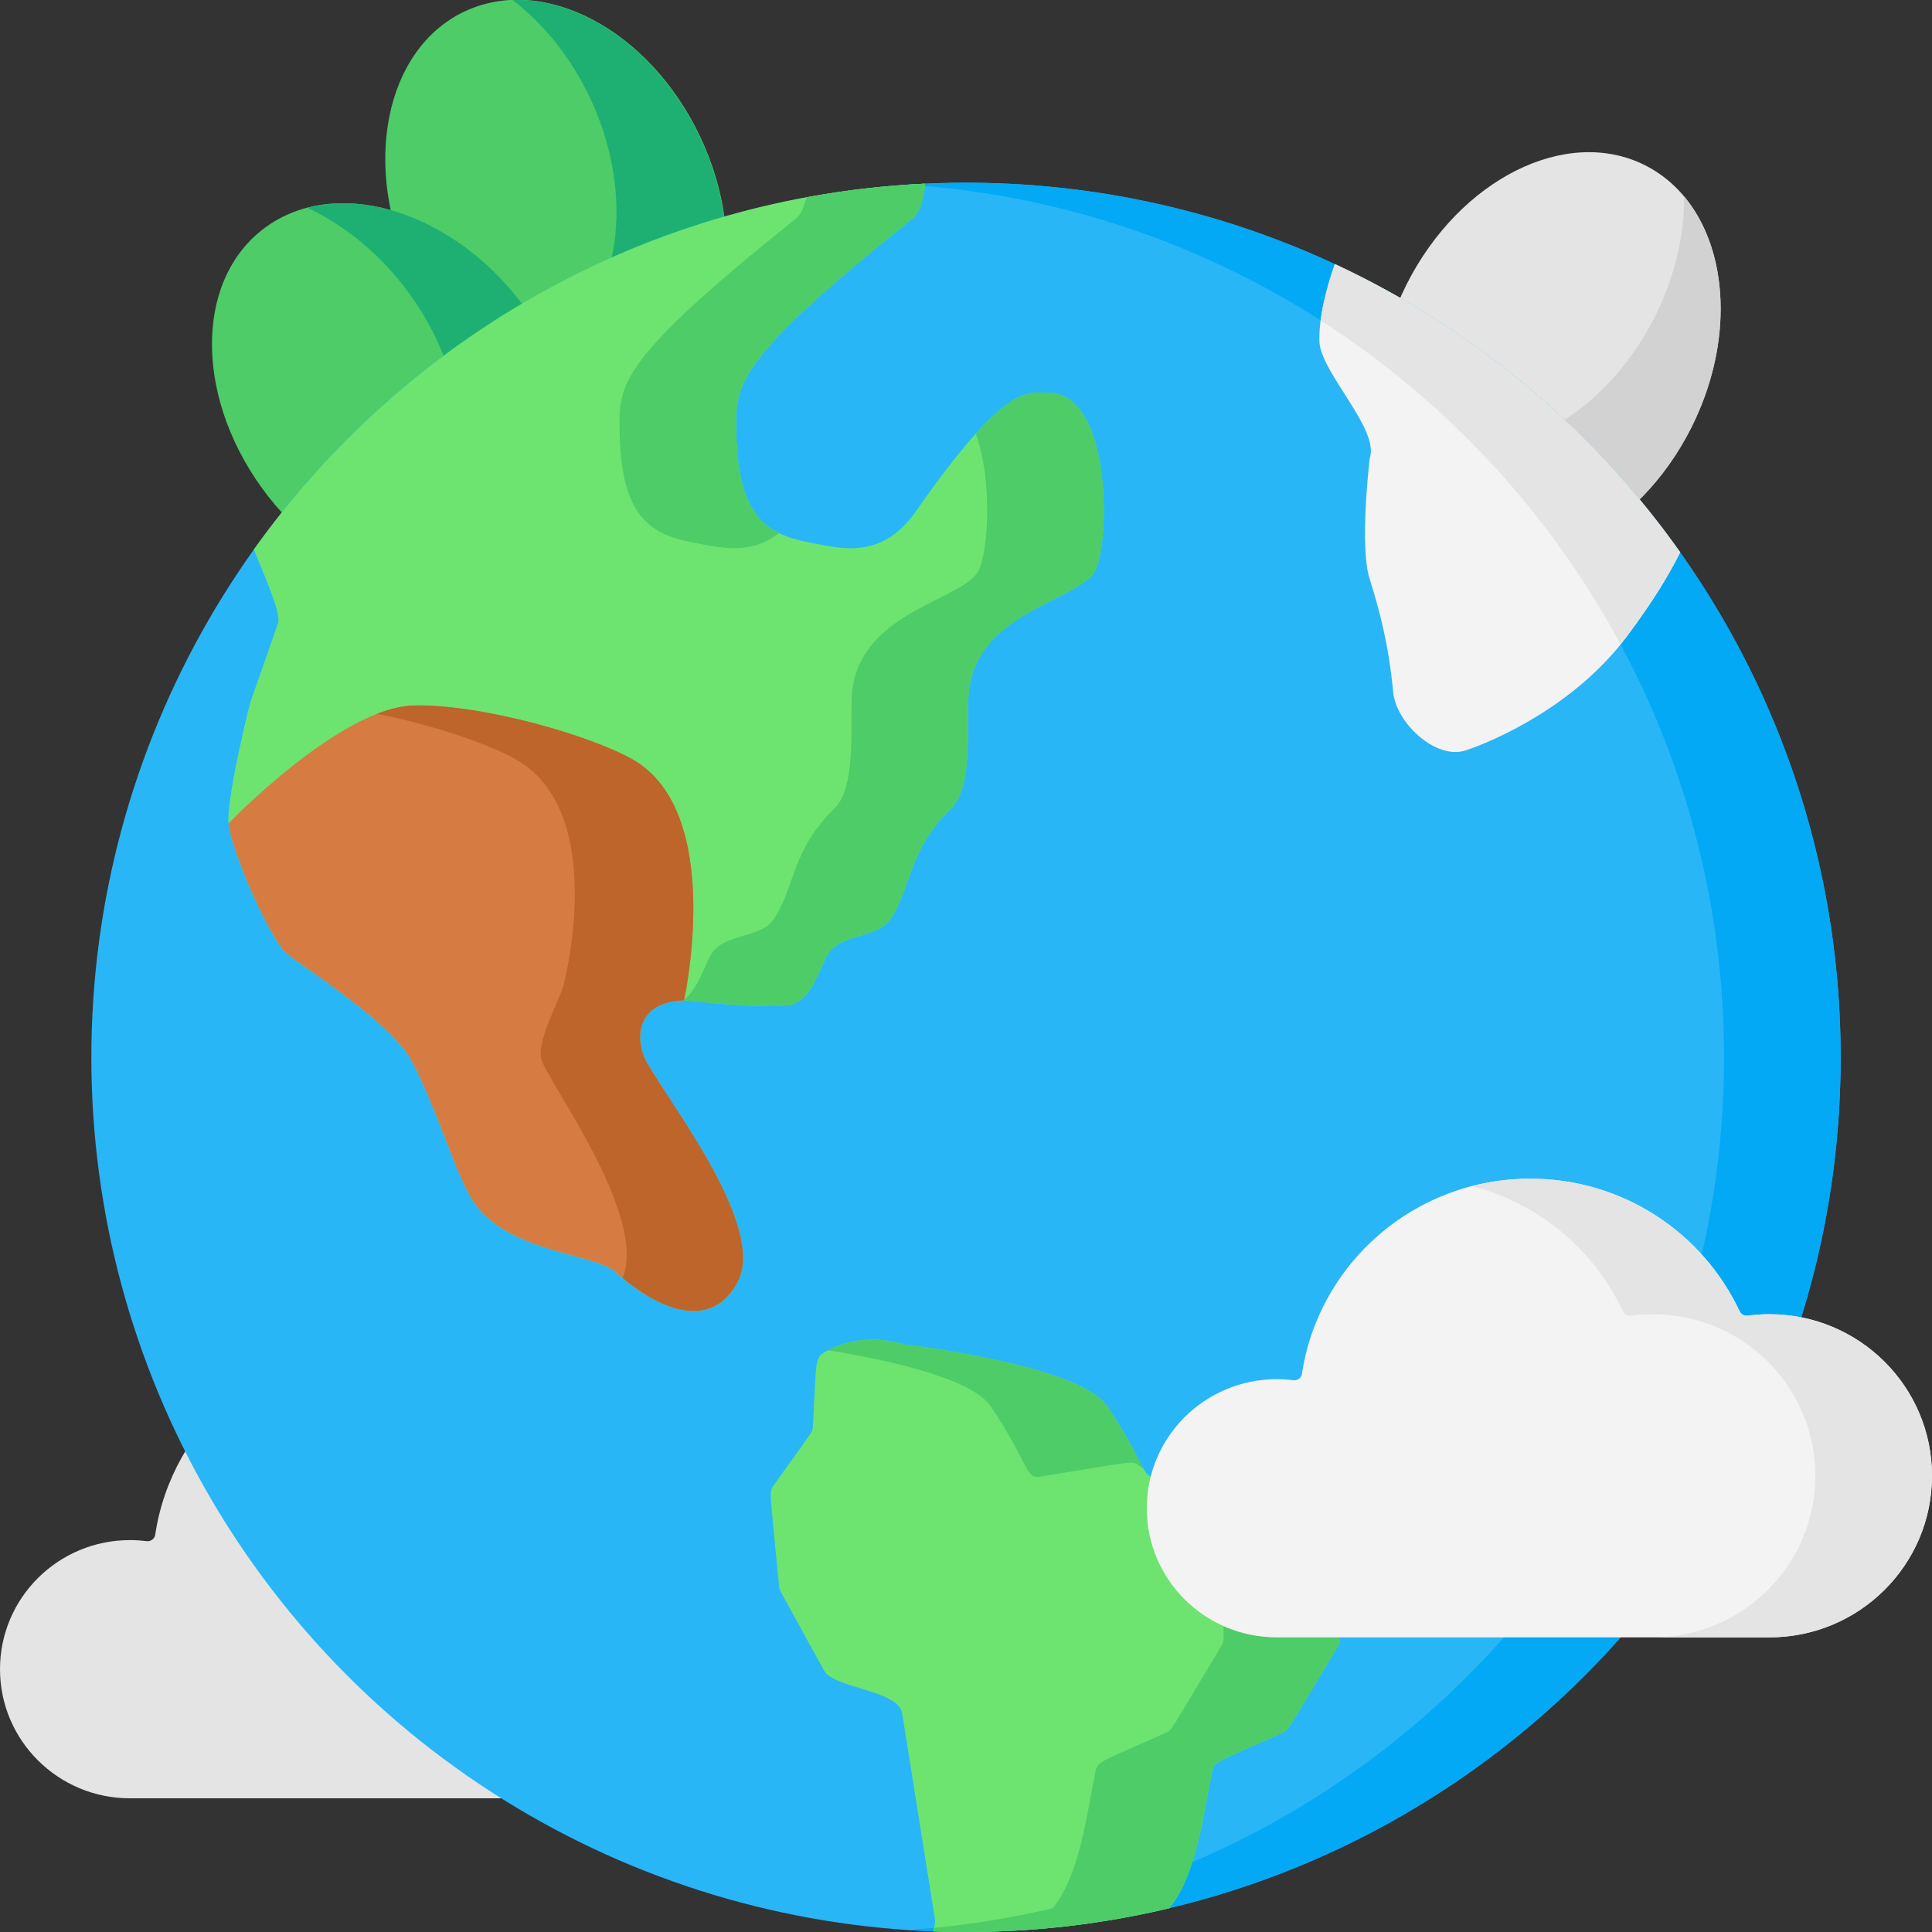 <svg id="Layer_1" enable-background="new 0 0 512 512" height="512" viewBox="0 0 512 512" width="512" xmlns="http://www.w3.org/2000/svg"><rect x="0" y="0" width="512" height="512" fill="#333333" stroke="none"/><g><path d="m164.995 390.931c-1.961 0-3.89.137-5.78.392-.887.12-1.733-.379-2.113-1.19-9.738-20.745-30.914-35.125-55.474-35.125-30.687 0-56.093 22.447-60.5 51.714-.166 1.101-1.196 1.846-2.3 1.704-1.438-.185-2.902-.282-4.39-.282-19.02.001-34.438 15.319-34.438 34.214s15.418 34.213 34.438 34.213h130.558c23.804 0 43.101-19.171 43.101-42.82s-19.298-42.82-43.102-42.82z" fill="#e4e4e4"/><ellipse cx="147.263" cy="54.301" fill="#4dcc68" rx="42.228" ry="56.647" transform="matrix(.904 -.429 .429 .904 -9.061 68.364)"/><path d="m185.415 36.2c-10.812-22.787-31.075-36.829-49.564-36.178 8.136 6.234 15.348 15.042 20.452 25.801 13.41 28.266 7.2 59.284-13.871 69.28-4.083 1.937-8.426 2.942-12.87 3.099 13.24 10.144 28.93 13.47 41.981 7.278 21.072-9.996 27.282-41.014 13.872-69.28z" fill="#1eb073"/><ellipse cx="410.475" cy="94.38" fill="#e4e4e4" rx="56.647" ry="42.228" transform="matrix(.45 -.893 .893 .45 141.468 418.466)"/><path d="m448.185 113.383c11.351-22.524 9.995-47.139-1.87-61.334.074 10.25-2.452 21.35-7.811 31.984-14.079 27.938-42.376 42.079-63.203 31.583-4.036-2.034-7.495-4.844-10.347-8.257.121 16.679 7.128 31.106 20.028 37.607 20.827 10.496 49.124-3.644 63.203-31.583z" fill="#d2d2d2"/><ellipse cx="104.324" cy="105.55" fill="#4dcc68" rx="42.228" ry="56.647" transform="matrix(.789 -.615 .615 .789 -42.846 86.433)"/><path d="m137.631 79.591c-15.506-19.894-38.336-29.196-56.241-24.542 9.297 4.317 18.25 11.347 25.571 20.74 19.233 24.676 19.912 56.302 1.518 70.639-3.565 2.779-7.585 4.703-11.889 5.822 15.128 7.024 31.166 6.86 42.56-2.02 18.393-14.338 17.713-45.964-1.519-70.639z" fill="#1eb073"/><circle cx="256" cy="280.208" fill="#29b6f6" r="231.79"/><path d="m256 48.419c-5.194 0-10.344.189-15.453.525 120.808 7.954 216.338 108.445 216.338 231.264s-95.53 223.31-216.338 231.264c5.109.336 10.259.525 15.453.525 128.015 0 231.791-103.776 231.791-231.789s-103.776-231.789-231.791-231.789z" fill="#03a9f4"/><path d="m354.611 436.159c-13.876 23.055-13.052 22.283-14.773 23.055-17.225 7.726-18.038 7.438-18.646 10.312-2.091 10.003-3.935 27.186-11.311 36.169-17.286 4.131-35.325 6.305-53.878 6.305-2.926 0-5.831-.051-8.726-.154.391-1.36.618-2.472.505-3.152l-8.705-54.702c-.958-6.068-18.131-6.614-20.676-11.26-12.609-22.942-11.827-21.211-11.94-22.458-2.369-25.126-2.771-24.796-1.453-26.64 10.642-14.865 10.322-14.031 10.425-15.7.927-16.318.33-18.059 3.132-19.615 10.467-5.851 20.089-2.205 21.222-1.999 0 0 46.173 5.285 53.621 16.318 10.58 15.659 9.066 19.336 13.145 18.687 25.219-4.059 24.23-4.337 26.177-2.946 20.861 14.927 21.387 14.546 21.49 17.451 1.082 30.143 1.308 28.794.391 30.329z" fill="#6de470"/><g fill="#4dcc68"><path d="m262.503 372.638c10.58 15.659 9.066 19.336 13.145 18.687 25.219-4.059 24.23-4.337 26.177-2.946.419.3.816.583 1.219.871-1.45-2.525-3.524-7.567-9.636-16.612-7.448-11.033-53.621-16.318-53.621-16.318-1.099-.2-10.178-3.606-20.267 1.514 14.107 2.282 37.826 7.165 42.983 14.804z"/><path d="m354.22 405.83c-.103-2.905-.628-2.524-21.49-17.451-1.947-1.391-.958-1.113-26.177 2.946-.184.029-.353.046-.516.057 16.711 11.877 17.182 11.753 17.277 14.448 1.082 30.143 1.308 28.793.391 30.328-13.877 23.055-13.052 22.283-14.773 23.055-17.225 7.726-18.038 7.438-18.646 10.312-2.091 10.003-3.935 27.186-11.311 36.169-10.234 2.446-20.737 4.186-31.448 5.215-.073.296-.156.608-.25.935 2.895.103 5.8.154 8.726.154 18.554 0 36.592-2.174 53.878-6.305 7.376-8.983 9.22-26.166 11.311-36.169.608-2.874 1.422-2.586 18.646-10.312 1.72-.773.896 0 14.773-23.055.917-1.533.691-.184-.391-30.327z"/></g><path d="m290.338 151.037c-3.801 8.025-30.844 10.673-33.543 31.699-.907 7.119 1.514 25.435-4.759 31.534-11.723 11.414-10.302 21.077-16.318 29.638-3.214 4.564-12.682 3.482-16.225 8.798-1.854 2.792-4.203 11.96-9.601 13.475-5.398 1.504-28.618-1.092-28.618-1.092-12.918.536-12.671 10.178-10.539 15.123 3.492 8.107 32.749 43.968 24.786 59.379-6.191 11.981-18.863 9.447-32.389-2.493-6.027-5.316-30.854-4.965-39.095-21.026-4.368-8.499-8.787-23.21-14.804-34.686-6.016-11.486-31.75-26.548-34.223-29.71-5.202-6.655-13.815-26.836-14.443-33.47-.618-6.624 5.604-31.668 5.79-32.162l7.314-20.82c.958-2.73-3.812-13.052-6.397-19.604 40.064-56.093 104.512-93.56 177.871-96.95-.247 4.492-1.823 8.087-3.194 9.169-46.925 37.509-47.069 43.958-46.853 56.021.361 20.48 6.057 27.31 18.626 29.731 8.87 1.71 19.769 5.12 29.072-8.19 23.715-33.955 29.422-31.338 34.799-31.348 17.06-.023 16.555 38.949 12.743 46.984z" fill="#6de470"/><g fill="#4dcc68"><path d="m211.045 57.837c-46.925 37.509-47.069 43.958-46.853 56.021.361 20.48 6.057 27.31 18.626 29.731 7.192 1.387 15.719 3.889 23.647-2.31-7.54-3.74-11.085-11.408-11.367-27.421-.216-12.063-.072-18.512 46.853-56.021 1.37-1.082 2.946-4.677 3.194-9.169-10.679.493-21.163 1.73-31.417 3.62-.631 2.733-1.708 4.78-2.683 5.549z"/><path d="m277.595 104.051c-3.903.007-7.986-1.356-18.995 10.871 4.415 12.154 3.341 30.829.833 36.116-3.801 8.025-30.844 10.673-33.543 31.699-.907 7.119 1.514 25.435-4.759 31.534-11.723 11.414-10.302 21.077-16.318 29.638-3.214 4.564-12.682 3.482-16.225 8.798-1.591 2.395-3.552 9.472-7.485 12.394.058-.003.112-.009.171-.011 0 0 23.22 2.596 28.618 1.092 5.398-1.514 7.747-10.683 9.601-13.475 3.544-5.316 13.011-4.234 16.225-8.798 6.016-8.561 4.595-18.224 16.318-29.638 6.274-6.099 3.853-24.415 4.759-31.534 2.699-21.026 29.741-23.673 33.543-31.699 3.812-8.036 4.317-47.008-12.743-46.987z"/><path d="m174.512 266.633c-8.61.191-24.144-1.545-24.144-1.545-12.918.536-12.671 10.178-10.539 15.123 3.427 7.955 31.632 42.614 25.171 58.474 12.814 10.548 24.615 12.333 30.52.905 7.963-15.411-21.294-51.272-24.786-59.379-1.66-3.851-2.175-10.549 3.778-13.578z"/></g><path d="m445.267 146.37c-4.512 9.086-9.982 16.658-14 22.097-13.722 18.553-35.304 27.918-42.928 30.421-7.613 2.514-18.348-7.077-19.141-15.545-1.174-12.475-3.585-21.541-6.274-30.081s.052-31.74.052-31.74c2.781-7.685-13.073-22.88-13.32-31.06-.196-6.48 1.968-14.392 4.09-20.48 36.767 17.112 68.301 43.598 91.521 76.388z" fill="#f3f3f3"/><path d="m429.464 170.788c.613-.759 1.218-1.528 1.803-2.32 4.018-5.439 9.488-13.011 14-22.097-23.22-32.79-54.754-59.276-91.521-76.387-1.546 4.437-3.104 9.838-3.765 14.952 33.269 21.316 60.726 50.898 79.483 85.852z" fill="#e4e4e4"/><path d="m167.778 201.327c-11.055-6.367-40.046-14.762-58.113-14.37-19.441.423-49.093 31.25-49.093 31.25.619 6.632 9.234 26.813 14.437 33.466 2.475 3.164 28.211 18.226 34.224 29.708s10.44 26.19 14.802 34.691c8.241 16.06 33.068 15.707 39.094 21.026 13.524 11.939 26.204 14.475 32.397 2.49 7.962-15.408-21.295-51.274-24.79-59.381-2.131-4.944-2.377-14.587 10.539-15.122 0 .001 11.016-49.64-13.497-63.758z" fill="#d67b42"/><path d="m170.736 280.208c-2.131-4.944-2.377-14.588 10.539-15.122 0 0 11.015-49.641-13.498-63.759-11.055-6.367-40.046-14.762-58.113-14.37-3.064.067-6.382.891-9.798 2.228 14.617 2.86 29.713 7.941 37.005 12.141 24.513 14.118 12.544 59.446 12.544 59.446-1.036 4.485-7.837 15.721-5.706 20.665 3.43 7.956 27.763 41.399 21.292 57.253 12.811 10.544 24.617 12.328 30.523.898 7.964-15.408-21.293-51.273-24.788-59.38z" fill="#be652b"/><path d="m468.899 348.282c-1.961 0-3.89.137-5.78.392-.887.12-1.733-.379-2.113-1.19-9.738-20.745-30.914-35.125-55.474-35.125-30.687 0-56.093 22.447-60.5 51.714-.166 1.101-1.196 1.846-2.3 1.704-1.438-.185-2.902-.282-4.39-.282-19.02 0-34.438 15.318-34.438 34.213s15.418 34.213 34.438 34.213h130.557c23.804 0 43.101-19.171 43.101-42.82s-19.297-42.819-43.101-42.819z" fill="#f3f3f3"/><path d="m468.899 348.282c-1.961 0-3.89.137-5.78.392-.887.12-1.732-.379-2.113-1.19-9.738-20.745-30.914-35.125-55.474-35.125-5.33 0-10.496.691-15.425 1.964 17.76 4.602 32.377 16.933 39.994 33.16.381.811 1.226 1.31 2.113 1.19 1.891-.255 3.819-.392 5.78-.392 23.804 0 43.101 19.171 43.101 42.819 0 23.649-19.297 42.82-43.101 42.82h30.905c23.804 0 43.101-19.171 43.101-42.82 0-23.647-19.297-42.818-43.101-42.818z" fill="#e4e4e4"/></g></svg>